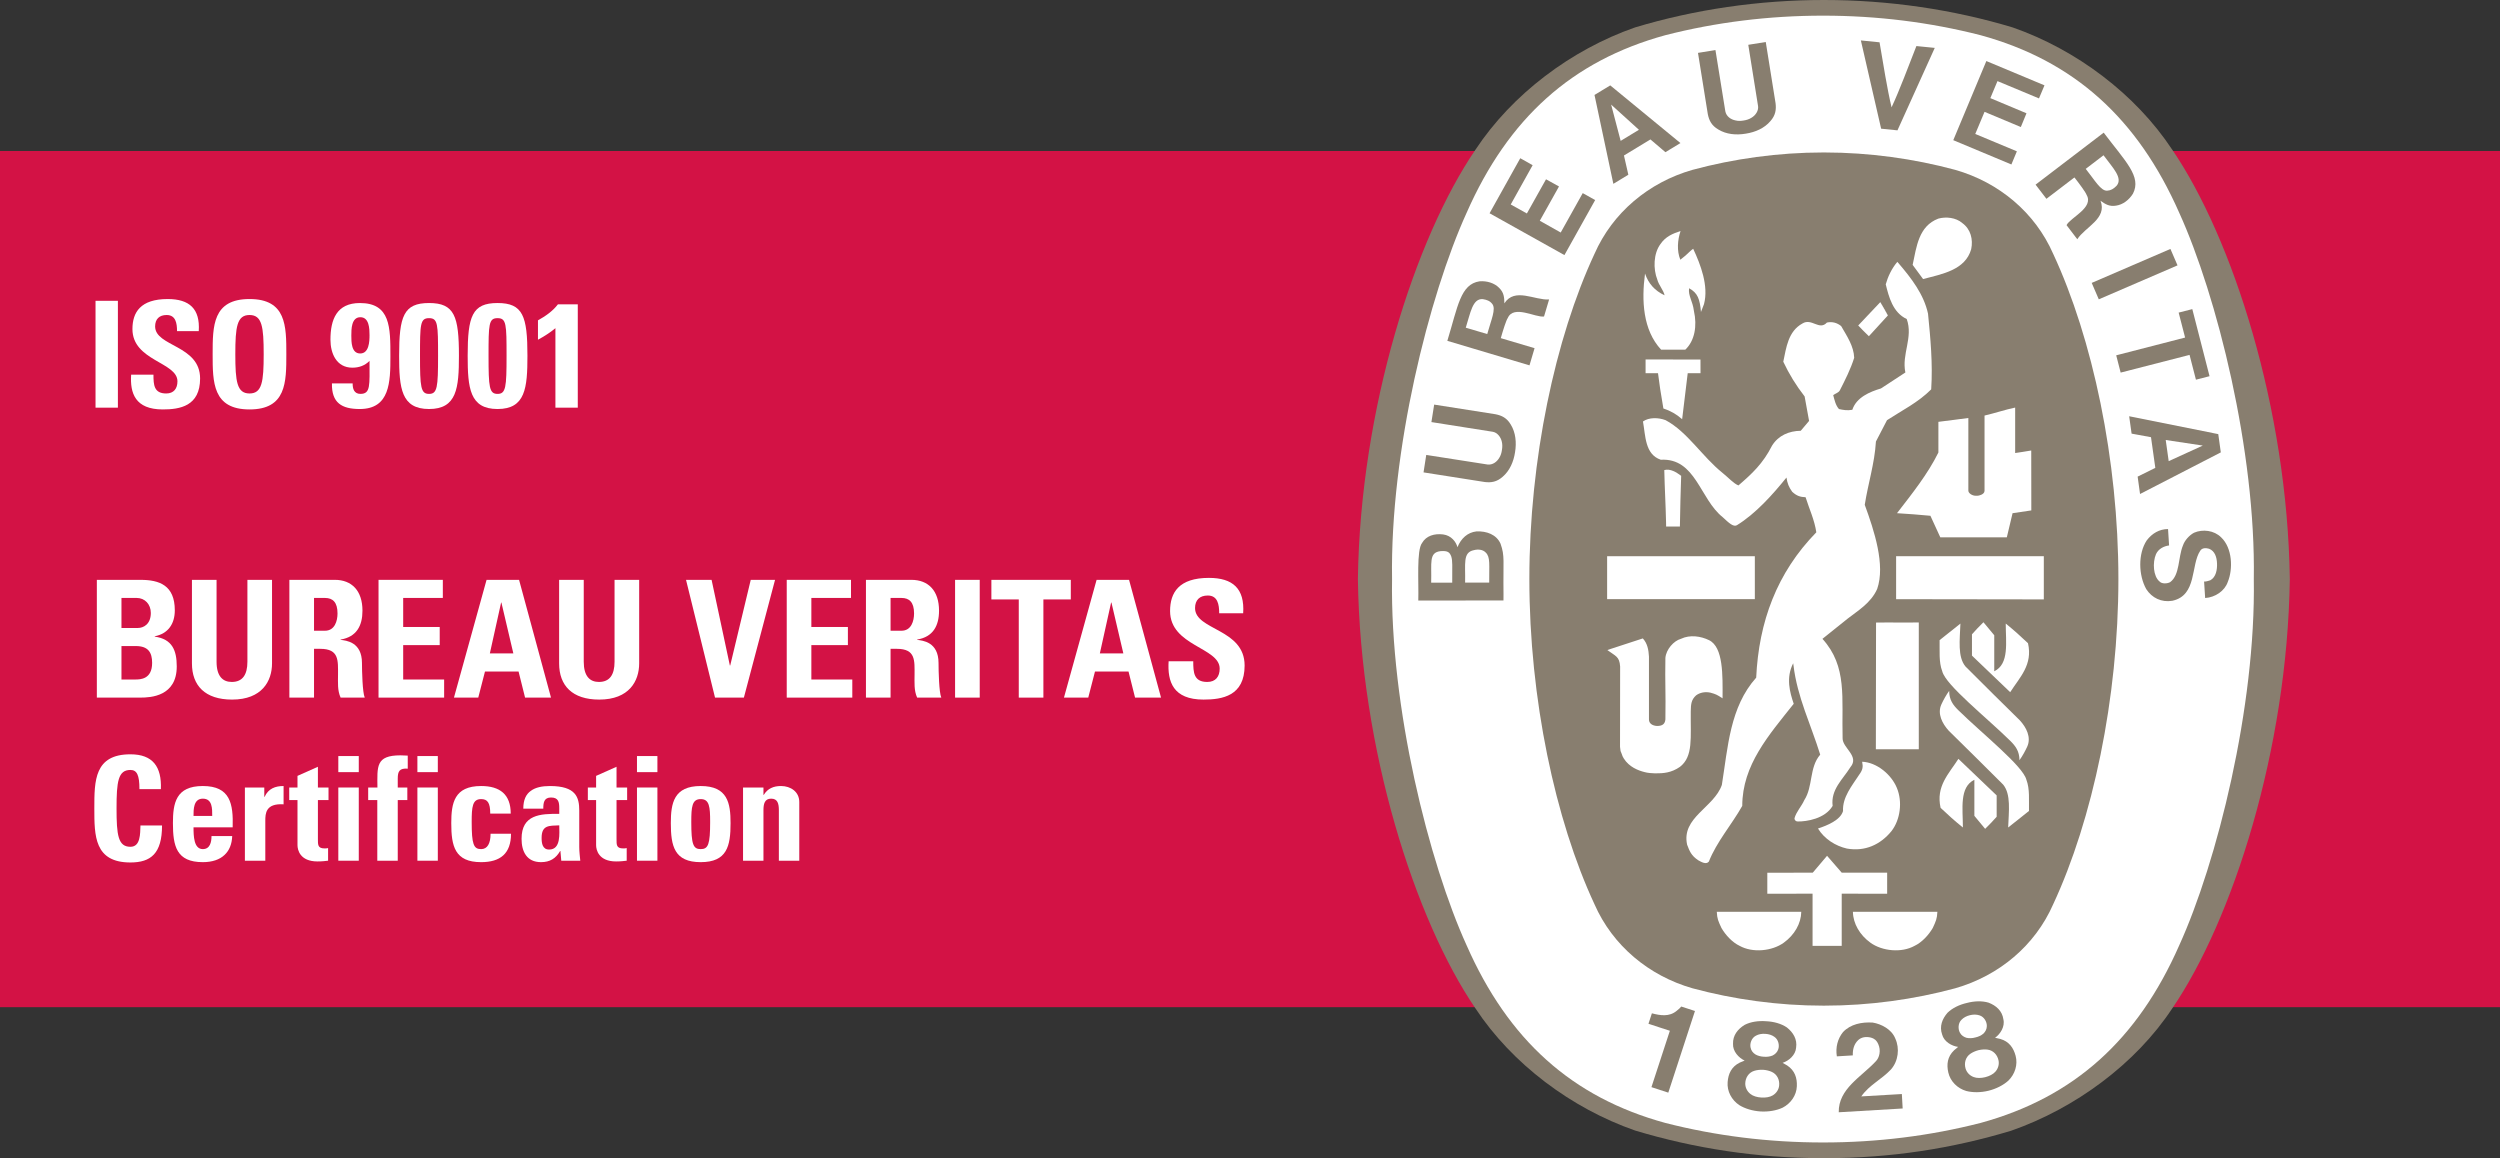 <?xml version="1.0" encoding="utf-8"?>
<!-- Generator: Adobe Illustrator 16.0.4, SVG Export Plug-In . SVG Version: 6.00 Build 0)  -->
<!DOCTYPE svg PUBLIC "-//W3C//DTD SVG 1.1//EN" "http://www.w3.org/Graphics/SVG/1.1/DTD/svg11.dtd">
<svg version="1.1" id="Layer_1" xmlns="http://www.w3.org/2000/svg" xmlns:xlink="http://www.w3.org/1999/xlink" x="0px" y="0px"
	 width="262.28px" height="121.505px" viewBox="0 0 262.28 121.505" enable-background="new 0 0 262.28 121.505"
	 xml:space="preserve">
<rect x="0" y="0" width="262.28" height="121.505" fill="#333333" stroke="none"/>
<rect y="15.84" fill="#D31245" width="262.28" height="89.825"/>
<rect x="10.022" y="31.558" fill="#FFFFFF" width="2.346" height="11.211"/>
<g>
	<defs>
		<rect id="SVGID_1_" width="262.28" height="121.505"/>
	</defs>
	<clipPath id="SVGID_2_">
		<use xlink:href="#SVGID_1_"  overflow="visible"/>
	</clipPath>
	<path clip-path="url(#SVGID_2_)" fill="#FFFFFF" d="M17.079,42.955c-2.902,0-3.447-1.708-3.321-3.65H16.1
		c0,1.071,0.049,1.975,1.339,1.975c0.792,0,1.178-0.515,1.178-1.275c0-2.02-4.722-2.142-4.722-5.482c0-1.753,0.842-3.15,3.699-3.15
		c2.283,0,3.414,1.026,3.258,3.369h-2.279c0-0.838-0.141-1.694-1.09-1.694c-0.76,0-1.208,0.42-1.208,1.197
		c0,2.128,4.718,1.942,4.718,5.464C20.993,42.614,18.864,42.955,17.079,42.955"/>
	<path clip-path="url(#SVGID_2_)" fill="#FFFFFF" d="M22.309,37.166c0-2.969,0-5.793,3.869-5.793c3.862,0,3.862,2.824,3.862,5.793
		c0,2.932,0,5.789-3.862,5.789C22.309,42.955,22.309,40.098,22.309,37.166 M27.664,37.166c0-2.876-0.167-4.118-1.486-4.118
		c-1.32,0-1.49,1.242-1.49,4.118c0,2.868,0.17,4.114,1.49,4.114C27.497,41.28,27.664,40.034,27.664,37.166"/>
	<path clip-path="url(#SVGID_2_)" fill="#FFFFFF" d="M36.996,40.224c0,0.278,0.033,0.555,0.156,0.759
		c0.126,0.201,0.325,0.341,0.656,0.341c1.085,0,0.96-0.885,0.96-3.461c-0.497,0.496-1.102,0.711-1.802,0.711
		c-1.66,0-2.298-1.489-2.298-2.931c0-2.127,0.653-3.851,3.092-3.851c3.213,0,3.198,2.562,3.198,5.604
		c0,2.672-0.044,5.515-3.217,5.515c-1.876,0-2.961-0.638-2.917-2.687H36.996z M37.789,37.084c0.93,0,0.979-1.257,0.979-1.924
		c0-0.681-0.034-1.88-0.96-1.88c-0.949,0-0.949,1.257-0.949,1.928C36.859,35.875,36.859,37.084,37.789,37.084"/>
	<path clip-path="url(#SVGID_2_)" fill="#FFFFFF" d="M48.148,37.318c0,3.402-0.219,5.593-3.135,5.593
		c-2.921,0-3.14-2.191-3.14-5.593c0-4.144,0.467-5.527,3.14-5.527C47.681,31.792,48.148,33.174,48.148,37.318 M44.064,37.352
		c0,3.272,0.078,3.973,0.949,3.973c0.867,0,0.945-0.701,0.945-3.973c0-3.34-0.015-3.974-0.945-3.974
		C44.079,33.377,44.064,34.011,44.064,37.352"/>
	<path clip-path="url(#SVGID_2_)" fill="#FFFFFF" d="M55.335,37.318c0,3.402-0.215,5.593-3.136,5.593
		c-2.917,0-3.135-2.191-3.135-5.593c0-4.144,0.466-5.527,3.135-5.527C54.871,31.792,55.335,33.174,55.335,37.318 M51.254,37.352
		c0,3.272,0.074,3.973,0.945,3.973s0.945-0.701,0.945-3.973c0-3.34-0.015-3.974-0.945-3.974S51.254,34.011,51.254,37.352"/>
	<path clip-path="url(#SVGID_2_)" fill="#FFFFFF" d="M56.439,33.608c0.774-0.434,1.538-0.949,2.094-1.68h2.083v10.841H58.27V34.43
		c-0.56,0.467-1.197,0.871-1.831,1.212V33.608z"/>
	<path clip-path="url(#SVGID_2_)" fill="#FFFFFF" d="M10.16,73.187V60.834h4.584c1.968,0,3.595,0.563,3.595,3.198
		c0,1.42-0.704,2.449-2.105,2.721v0.037c1.831,0.256,2.309,1.435,2.309,3.128c0,3.132-2.72,3.269-3.818,3.269H10.16z M12.743,65.882
		h1.727c0.566,0,1.353-0.378,1.353-1.575c0-0.909-0.62-1.576-1.49-1.576h-1.59V65.882z M12.743,71.289h1.438
		c0.544,0,1.779-0.02,1.779-1.745c0-1.094-0.412-1.765-1.713-1.765h-1.504V71.289z"/>
	<path clip-path="url(#SVGID_2_)" fill="#FFFFFF" d="M28.539,60.834v8.762c0,1.845-1.042,3.799-4.192,3.799
		c-2.843,0-4.21-1.476-4.21-3.799v-8.762h2.583v8.588c0,1.526,0.652,2.123,1.594,2.123c1.13,0,1.642-0.752,1.642-2.123v-8.588
		H28.539z"/>
	<path clip-path="url(#SVGID_2_)" fill="#FFFFFF" d="M32.945,73.188h-2.586V60.833h4.776c1.761,0,2.892,1.131,2.892,3.235
		c0,1.572-0.616,2.754-2.294,3.029v0.033c0.566,0.069,2.242,0.204,2.242,2.428c0,0.789,0.052,3.117,0.292,3.629h-2.534
		c-0.342-0.753-0.271-1.591-0.271-2.395c0-1.473,0.133-2.722-1.85-2.722h-0.667V73.188z M32.945,66.171h1.149
		c1.023,0,1.316-1.022,1.316-1.812c0-1.178-0.497-1.627-1.316-1.627h-1.149V66.171z"/>
	<polygon clip-path="url(#SVGID_2_)" fill="#FFFFFF" points="39.712,73.188 39.712,60.833 46.458,60.833 46.458,62.731 
		42.299,62.731 42.299,65.778 46.131,65.778 46.131,67.68 42.299,67.68 42.299,71.289 46.595,71.289 46.595,73.188 	"/>
	<path clip-path="url(#SVGID_2_)" fill="#FFFFFF" d="M47.625,73.188l3.421-12.354h3.41l3.351,12.354h-2.721l-0.682-2.735h-3.525
		l-0.704,2.735H47.625z M52.603,63.214h-0.03l-1.182,5.337h2.465L52.603,63.214z"/>
	<path clip-path="url(#SVGID_2_)" fill="#FFFFFF" d="M67.057,60.834v8.762c0,1.845-1.041,3.799-4.191,3.799
		c-2.84,0-4.207-1.476-4.207-3.799v-8.762h2.583v8.588c0,1.526,0.648,2.123,1.59,2.123c1.13,0,1.642-0.752,1.642-2.123v-8.588
		H67.057z"/>
	<polygon clip-path="url(#SVGID_2_)" fill="#FFFFFF" points="71.972,60.834 74.654,60.834 76.571,69.817 76.608,69.817 
		78.762,60.834 81.312,60.834 78.042,73.188 75.015,73.188 	"/>
	<polygon clip-path="url(#SVGID_2_)" fill="#FFFFFF" points="82.538,73.188 82.538,60.833 89.28,60.833 89.28,62.731 85.121,62.731 
		85.121,65.778 88.954,65.778 88.954,67.68 85.121,67.68 85.121,71.289 89.417,71.289 89.417,73.188 	"/>
	<path clip-path="url(#SVGID_2_)" fill="#FFFFFF" d="M93.431,73.188h-2.583V60.833h4.773c1.765,0,2.895,1.131,2.895,3.235
		c0,1.572-0.619,2.754-2.297,3.029v0.033c0.566,0.069,2.245,0.204,2.245,2.428c0,0.789,0.052,3.117,0.289,3.629h-2.534
		c-0.342-0.753-0.271-1.591-0.271-2.395c0-1.473,0.137-2.722-1.85-2.722h-0.667V73.188z M93.431,66.171h1.146
		c1.03,0,1.319-1.022,1.319-1.812c0-1.178-0.497-1.627-1.319-1.627h-1.146V66.171z"/>
	<rect x="100.199" y="60.834" clip-path="url(#SVGID_2_)" fill="#FFFFFF" width="2.586" height="12.354"/>
	<polygon clip-path="url(#SVGID_2_)" fill="#FFFFFF" points="112.34,60.834 112.34,62.888 109.464,62.888 109.464,73.188 
		106.881,73.188 106.881,62.888 104.008,62.888 104.008,60.834 	"/>
	<path clip-path="url(#SVGID_2_)" fill="#FFFFFF" d="M111.622,73.188l3.424-12.354h3.406l3.355,12.354h-2.725l-0.686-2.735h-3.52
		l-0.705,2.735H111.622z M116.603,63.214h-0.034l-1.182,5.337h2.465L116.603,63.214z"/>
	<path clip-path="url(#SVGID_2_)" fill="#FFFFFF" d="M126.265,73.395c-3.199,0-3.799-1.883-3.662-4.021h2.583
		c0,1.179,0.052,2.171,1.472,2.171c0.874,0,1.301-0.562,1.301-1.4c0-2.228-5.204-2.364-5.204-6.041c0-1.936,0.927-3.477,4.073-3.477
		c2.517,0,3.766,1.13,3.595,3.713h-2.516c0-0.923-0.156-1.863-1.197-1.863c-0.838,0-1.335,0.464-1.335,1.315
		c0,2.347,5.2,2.143,5.2,6.027C130.575,73.017,128.232,73.395,126.265,73.395"/>
	<path clip-path="url(#SVGID_2_)" fill="#FFFFFF" d="M9.896,84.81c0-2.905,0-5.674,3.788-5.674c2.342,0,3.287,1.293,3.194,3.65
		h-2.249c0-1.46-0.259-2.009-0.945-2.009c-1.294,0-1.457,1.216-1.457,4.032c0,2.812,0.163,4.029,1.457,4.029
		c1.064,0,1.019-1.368,1.052-2.235H17c0,2.935-1.17,3.881-3.316,3.881C9.896,90.484,9.896,87.682,9.896,84.81"/>
	<path clip-path="url(#SVGID_2_)" fill="#FFFFFF" d="M20.303,86.8c0,0.911,0.03,2.282,0.975,2.282c0.756,0,0.912-0.729,0.912-1.371
		h2.172c-0.03,0.838-0.301,1.524-0.819,1.994c-0.501,0.472-1.264,0.745-2.265,0.745c-2.772,0-3.136-1.686-3.136-4.091
		c0-2.098,0.305-3.896,3.136-3.896c2.887,0,3.206,1.87,3.132,4.336H20.303z M22.264,85.6c0-0.745,0.033-1.811-0.986-1.811
		c-0.99,0-0.975,1.158-0.975,1.811H22.264z"/>
	<path clip-path="url(#SVGID_2_)" fill="#FFFFFF" d="M27.727,82.619v0.985h0.03c0.396-0.879,1.127-1.141,1.994-1.141v1.92
		c-1.887-0.122-1.917,0.974-1.917,1.73v4.185h-2.142v-7.68H27.727z"/>
	<path clip-path="url(#SVGID_2_)" fill="#FFFFFF" d="M30.343,82.619h0.867v-1.22l2.142-0.956v2.176h1.113v1.318h-1.113v4.111
		c0,0.578-0.014,0.96,0.686,0.96c0.137,0,0.271,0,0.382-0.034v1.324c-0.289,0.029-0.593,0.078-1.112,0.078
		c-1.853,0-2.098-1.235-2.098-1.705v-4.734h-0.867V82.619z"/>
	<path clip-path="url(#SVGID_2_)" fill="#FFFFFF" d="M37.64,81.007h-2.146v-1.688h2.146V81.007z M37.64,90.299h-2.146v-7.68h2.146
		V90.299z"/>
	<path clip-path="url(#SVGID_2_)" fill="#FFFFFF" d="M42.778,80.641c-0.867-0.061-1.049,0.272-1.049,1.049v0.93h1.005v1.319h-1.005
		v6.36h-2.146v-6.36h-0.956v-1.319h0.971c-0.015-2.209-0.196-3.376,2.42-3.376c0.26,0,0.504,0.015,0.76,0.029V80.641z"/>
	<path clip-path="url(#SVGID_2_)" fill="#FFFFFF" d="M45.932,81.007H43.79v-1.688h2.142V81.007z M45.932,90.299H43.79v-7.68h2.142
		V90.299z"/>
	<path clip-path="url(#SVGID_2_)" fill="#FFFFFF" d="M51.432,85.358c0-1.143-0.289-1.523-0.956-1.523
		c-0.912,0-0.99,0.805-0.99,2.401c0,2.343,0.2,2.847,0.99,2.847c0.667,0,0.99-0.607,0.99-1.613h2.145c0,2.083-1.126,2.98-3.135,2.98
		c-2.769,0-3.132-1.686-3.132-4.091c0-2.099,0.304-3.896,3.132-3.896c1.979,0,3.106,0.887,3.106,2.896H51.432z"/>
	<path clip-path="url(#SVGID_2_)" fill="#FFFFFF" d="M60.771,88.868c0,0.475,0.063,0.96,0.107,1.431h-1.994l-0.089-1.02h-0.029
		c-0.456,0.793-1.082,1.171-2.009,1.171c-1.49,0-2.039-1.107-2.039-2.449c0-2.539,1.961-2.644,3.955-2.613v-0.597
		c0-0.652-0.089-1.123-0.867-1.123c-0.745,0-0.808,0.559-0.808,1.172h-2.098c0-0.927,0.289-1.524,0.793-1.872
		c0.486-0.364,1.186-0.504,2.005-0.504c2.724,0,3.073,1.175,3.073,2.572V88.868z M56.821,87.912c0,0.548,0.088,1.216,0.789,1.216
		c1.264,0,1.064-1.705,1.064-2.539C57.61,86.634,56.821,86.544,56.821,87.912"/>
	<path clip-path="url(#SVGID_2_)" fill="#FFFFFF" d="M61.672,82.619h0.867v-1.22l2.143-0.956v2.176h1.112v1.318h-1.112v4.111
		c0,0.578-0.015,0.96,0.685,0.96c0.138,0,0.275,0,0.382-0.034v1.324c-0.289,0.029-0.593,0.078-1.112,0.078
		c-1.853,0-2.098-1.235-2.098-1.705v-4.734h-0.867V82.619z"/>
	<path clip-path="url(#SVGID_2_)" fill="#FFFFFF" d="M68.97,81.007h-2.143v-1.688h2.143V81.007z M68.97,90.299h-2.143v-7.68h2.143
		V90.299z"/>
	<path clip-path="url(#SVGID_2_)" fill="#FFFFFF" d="M70.378,86.359c0-2.099,0.308-3.896,3.135-3.896
		c2.828,0,3.132,1.797,3.132,3.896c0,2.404-0.367,4.091-3.132,4.091C70.741,90.45,70.378,88.764,70.378,86.359 M74.503,86.236
		c0-1.598-0.078-2.401-0.99-2.401c-0.911,0-0.989,0.804-0.989,2.401c0,2.343,0.197,2.847,0.989,2.847
		C74.303,89.083,74.503,88.579,74.503,86.236"/>
	<path clip-path="url(#SVGID_2_)" fill="#FFFFFF" d="M80.096,83.394h0.033c0.212-0.35,0.471-0.578,0.76-0.715
		c0.304-0.152,0.653-0.216,1.049-0.216c1.019,0,1.916,0.612,1.916,1.676v6.159h-2.142v-5.293c0-0.681-0.122-1.216-0.808-1.216
		c-0.682,0-0.808,0.535-0.808,1.216v5.293h-2.142v-7.679h2.142V83.394z"/>
	<path clip-path="url(#SVGID_2_)" fill="#887E6F" d="M191.342,121.505h0.148c6.835,0,13.284-1,19.51-2.88
		c6.697-2.335,13.053-7.005,16.889-12.823c6.339-9.27,12.086-27.182,12.339-45.027v-0.048c-0.253-17.842-6-35.754-12.339-45.028
		c-3.836-5.814-10.047-10.488-16.74-12.823C204.918,1,198.185,0,191.342,0C184.508,0,177.771,1,171.543,2.875
		c-6.697,2.335-12.905,7.009-16.744,12.823c-6.338,9.274-12.087,27.186-12.339,45.028v0.048
		c0.252,17.845,6.001,35.757,12.339,45.027c3.839,5.818,10.047,10.47,16.744,12.806c6.228,1.878,12.817,2.897,19.658,2.897H191.342z
		"/>
	<path clip-path="url(#SVGID_2_)" fill="#FFFFFF" d="M236.451,60.749c0.219,13.438-3.873,29.746-7.824,38.43
		c-4.366,9.914-11.045,15.951-20.847,18.632c-5.286,1.353-10.827,2.048-16.517,2.048c-5.695,0-11.267-0.695-16.544-2.048
		c-9.807-2.681-16.485-8.718-20.852-18.632c-3.95-8.684-8.042-24.992-7.823-38.43c-0.219-13.436,3.873-29.743,7.823-38.427
		c4.366-9.91,11.045-15.947,20.852-18.631c5.277-1.352,10.849-2.049,16.544-2.049c5.689,0,11.23,0.697,16.517,2.049
		c9.802,2.684,16.48,8.721,20.847,18.631C232.578,31.006,236.67,47.313,236.451,60.749"/>
	<path clip-path="url(#SVGID_2_)" fill="#887E6F" d="M191.42,15.996c4.691,0,9.381,0.656,13.702,1.823
		c4.604,1.316,8.384,4.485,10.28,8.81c4.125,8.854,6.843,21.596,6.843,34.12c0,12.525-2.718,25.269-6.843,34.123
		c-1.896,4.325-5.677,7.494-10.28,8.812c-4.321,1.167-9.011,1.82-13.702,1.82h-0.152c-4.691,0-9.38-0.653-13.702-1.82
		c-4.599-1.318-8.383-4.487-10.283-8.812c-4.125-8.854-6.835-21.598-6.835-34.123c0-12.524,2.71-25.266,6.835-34.12
		c1.9-4.325,5.685-7.494,10.283-8.81c4.322-1.167,9.011-1.823,13.702-1.823H191.42z"/>
	<path clip-path="url(#SVGID_2_)" fill="#FFFFFF" d="M198.062,33.093c-0.656-1.101-0.118-0.114-0.796-1.397"/>
	<rect x="168.607" y="58.354" clip-path="url(#SVGID_2_)" fill="#FFFFFF" width="15.496" height="4.503"/>
	<path clip-path="url(#SVGID_2_)" fill="#FFFFFF" d="M180.602,97.359c-0.333-0.716-0.456-0.968-0.489-1.697h8.862
		c-0.02,1.23-0.721,2.434-1.831,3.235c-1.23,0.894-3.273,1.093-4.637,0.333C181.729,98.86,181.031,98.096,180.602,97.359"/>
	<path clip-path="url(#SVGID_2_)" fill="#FFFFFF" d="M190.16,93.757l-4.748,0.008v-2.206l4.767-0.004l1.501-1.772
		c0.733,0.851,0.781,0.912,1.541,1.772h4.764v2.21l-4.767-0.008v5.474h-3.058V93.757z"/>
	<path clip-path="url(#SVGID_2_)" fill="#FFFFFF" d="M190.727,86.922c0.979-0.322,2.351-0.882,2.628-1.83
		c-0.07-1.464,0.935-2.644,1.694-3.815c0.374-0.507,0.426-0.814,0.312-1.362c1.522,0.06,3.061,1.326,3.643,2.746
		c0.604,1.441,0.37,3.327-0.567,4.535c-1.164,1.425-2.779,2.162-4.673,1.828C192.577,88.753,191.409,88.033,190.727,86.922"/>
	<path clip-path="url(#SVGID_2_)" fill="#FFFFFF" d="M179.297,67.16c-0.856-0.419-1.998-0.594-2.942-0.142
		c-0.76,0.208-1.561,1.113-1.635,2.005c-0.048,2.685,0.048,3.511,0,6.457c-0.048,0.464-0.293,0.683-0.879,0.683
		c-0.488-0.026-0.853-0.268-0.845-0.69v-6.585c-0.04-0.701-0.155-1.383-0.645-1.91l-3.406,1.113l-0.312,0.111
		c0.864,0.642,1.264,0.659,1.338,1.716l-0.011,8.429l0.056,0.444l0.118,0.293l0.097,0.266l0.122,0.22
		c0.561,0.9,1.512,1.264,2.179,1.431c0.289,0.089,0.806,0.13,1.102,0.133c0.882,0.007,1.716-0.056,2.617-0.686
		c1.403-1.098,1.097-3.021,1.13-5.814c0.011-0.786,0.062-1.228,0.552-1.676c0.408-0.312,0.975-0.407,1.498-0.293
		c0.593,0.163,0.689,0.212,1.285,0.6C180.731,70.854,180.806,67.887,179.297,67.16"/>
	<path clip-path="url(#SVGID_2_)" fill="#FFFFFF" d="M210.907,77.728c-2.486-2.446-6.793-5.856-7.142-7.303
		c-0.375-0.97-0.255-2.142-0.278-3.268c0.72-0.568,1.316-1.057,2.184-1.735c-0.063,1.724-0.308,3.477,0.526,4.495
		c2.027,2.028,3.872,3.859,5.703,5.653c0.683,0.737,1.228,1.786,0.778,2.764c-0.214,0.463-0.503,0.994-0.814,1.42
		C211.864,78.806,211.448,78.265,210.907,77.728"/>
	<path clip-path="url(#SVGID_2_)" fill="#FFFFFF" d="M196.82,65.315c1.894-0.03,2.509,0.021,4.484-0.013v13.303h-4.504
		L196.82,65.315z"/>
	<path clip-path="url(#SVGID_2_)" fill="#FFFFFF" d="M206.883,66.546c0.478-0.527,0.647-0.721,1.204-1.266l1.134,1.365v3.78
		c1.594-0.778,1.205-3.039,1.205-5.007c0.949,0.773,1.427,1.208,2.335,2.063c0.515,2.262-0.849,3.55-1.868,5.138l-4.01-3.837V66.546
		z"/>
	<path clip-path="url(#SVGID_2_)" fill="#FFFFFF" d="M210.54,56.372l0.602-2.532l1.968-0.292l-0.008-6.286
		c-0.76,0.111-1.071,0.192-1.687,0.266v-4.769c-1.033,0.215-2.124,0.586-3.213,0.838v7.909c-0.019,0.382-0.623,0.508-0.753,0.504
		h-0.163c-0.392,0-0.782-0.268-0.782-0.538v-7.62l-3.143,0.404v3.217c-1.112,2.257-2.746,4.303-4.343,6.367
		c1.692,0.115,1.819,0.115,3.505,0.271l1.038,2.261H210.54z"/>
	<path clip-path="url(#SVGID_2_)" fill="#FFFFFF" d="M174.79,54.808c-0.048-2.083-0.141-3.443-0.186-5.492
		c0.642-0.175,1.268,0.233,1.771,0.603c-0.082,2.614-0.082,2.587-0.133,5.323h-1.445L174.79,54.808z"/>
	<path clip-path="url(#SVGID_2_)" fill="#FFFFFF" d="M174.509,42.855c-0.345-2.05-0.367-2.202-0.563-3.699h-1.305v-1.442
		c2.253-0.007,3.502,0.004,5.76,0.004l0.003,1.438h-1.342l-0.585,4.825C175.891,43.455,175.228,43.088,174.509,42.855"/>
	<path clip-path="url(#SVGID_2_)" fill="#FFFFFF" d="M174.271,36.685c-1.92-2.064-2.062-5.167-1.69-7.973l0.003-0.01
		c0.356,1.045,1.013,1.79,2.051,2.279c-0.118-0.549-0.604-1.053-0.76-1.638c-0.448-1.131-0.412-2.747,0.329-3.74
		c0.526-0.778,1.279-1.101,2.106-1.364c-0.312,0.934-0.408,2.061-0.023,3.009c0.537-0.421,0.564-0.448,0.982-0.848
		c0.164-0.153,0.232-0.204,0.367-0.3c0.767,1.631,1.642,3.895,1.134,5.804l-0.318,0.826c-0.119-1.353-0.338-1.997-1.246-2.49
		c-0.115,0.785,0.382,1.348,0.504,2.372c0.363,1.59,0.075,3.153-0.903,4.073H174.271z"/>
	<path clip-path="url(#SVGID_2_)" fill="#FFFFFF" d="M198.062,33.093l-1.994,2.18c-0.529-0.508-0.582-0.568-1.119-1.127
		c1.023-1.072,1.127-1.19,2.317-2.45"/>
	<path clip-path="url(#SVGID_2_)" fill="#FFFFFF" d="M200.659,27.789c0.408-1.89,0.619-4.065,2.695-4.854
		c0.785-0.219,1.849-0.12,2.513,0.466c0.894,0.641,1.148,1.731,0.935,2.742c-0.62,2.195-3.059,2.606-5.048,3.132L200.659,27.789z"/>
	<polygon clip-path="url(#SVGID_2_)" fill="#FFFFFF" points="214.421,58.351 214.421,62.884 198.925,62.861 198.925,58.354 	"/>
	<path clip-path="url(#SVGID_2_)" fill="#FFFFFF" d="M176.999,88.62c-0.623-2.861,2.825-3.896,3.644-6.271
		c0.642-3.973,0.837-8.158,3.603-11.256c0.273-5.841,2.16-11.004,6.308-15.247c-0.192-1.305-0.741-2.455-1.127-3.681
		c-0.545-0.023-0.915-0.122-1.401-0.567c-0.362-0.504-0.507-0.878-0.604-1.498c-1.445,1.791-3.235,3.796-5.204,5.004
		c-0.359,0.201-0.822-0.222-1.478-0.838c-2.413-1.909-2.824-6.233-6.505-6.034c-1.676-0.566-1.594-2.535-1.868-4.013
		c0.623-0.449,1.627-0.426,2.376-0.137c2.298,1.226,3.829,3.817,5.997,5.552c0.582,0.463,1.104,1.071,1.642,1.294
		c1.423-1.228,2.568-2.28,3.528-4.178c0.671-1.071,1.778-1.538,3.009-1.557l0.875-1.033l-0.467-2.569
		c-0.894-1.149-1.639-2.357-2.239-3.643c0.312-1.478,0.508-3.191,2.009-4.011c0.971-0.603,1.772,0.779,2.569-0.099
		c0.582-0.122,1.085,0.041,1.493,0.371c0.604,1.052,1.327,2.104,1.368,3.331c-0.374,1.186-0.938,2.298-1.502,3.406
		c-0.13,0.256-0.47,0.334-0.699,0.508c0.136,0.508,0.252,1.071,0.604,1.46c0.445,0.097,0.863,0.175,1.401,0.078
		c0.429-1.305,1.831-1.887,3.002-2.238l2.563-1.676c-0.406-1.949,0.843-3.661,0.142-5.61c-1.46-0.675-1.883-2.343-2.201-3.64
		c0.229-0.816,0.634-1.672,1.215-2.354l0.089,0.096c1.401,1.635,2.688,3.31,3.132,5.337c0.257,2.588,0.509,5.237,0.333,7.942
		c-1.382,1.383-3.057,2.203-4.636,3.233l-1.163,2.238c-0.141,2.321-0.824,4.404-1.172,6.642c0.993,2.71,2.179,6.311,1.304,8.825
		c-0.658,1.493-2.07,2.305-3.119,3.131l-2.624,2.104c2.635,2.91,2.001,6.213,2.116,10.427c-0.026,1.02,1.797,1.872,0.822,3.031
		c-0.812,1.298-2.083,2.354-1.868,4.069c-0.804,1.357-2.743,1.646-3.649,1.634c-0.197,0.012-0.356-0.133-0.356-0.329
		c0.193-0.705,0.738-1.249,1.03-1.908c0.934-1.438,0.504-3.43,1.671-4.773c-0.963-3.129-2.412-6.038-2.805-9.385l-0.03-0.203
		c-0.778,1.53-0.355,3.042,0.056,4.251c-2.591,3.268-5.399,6.408-5.399,10.714c-1.108,1.965-2.684,3.758-3.503,5.841
		c-0.281,0.346-0.793,0.041-1.112-0.137C177.425,89.762,177.255,89.287,176.999,88.62"/>
	<path clip-path="url(#SVGID_2_)" fill="#FFFFFF" d="M205.448,74.506c2.487,2.445,6.79,5.859,7.146,7.302
		c0.371,0.974,0.251,2.142,0.271,3.271c-0.719,0.564-1.315,1.058-2.184,1.735c0.067-1.723,0.309-3.476-0.525-4.499
		c-2.031-2.023-3.873-3.854-5.704-5.648c-0.678-0.737-1.228-1.79-0.778-2.766c0.215-0.466,0.504-0.993,0.819-1.422
		C204.492,73.428,204.904,73.973,205.448,74.506"/>
	<path clip-path="url(#SVGID_2_)" fill="#FFFFFF" d="M209.474,85.688c-0.479,0.525-0.649,0.723-1.208,1.268l-1.131-1.365v-3.783
		c-1.598,0.777-1.204,3.043-1.204,5.007c-0.949-0.771-1.432-1.208-2.339-2.062c-0.509-2.263,0.849-3.553,1.868-5.139l4.014,3.835
		V85.688z"/>
	<path clip-path="url(#SVGID_2_)" fill="#FFFFFF" d="M202.769,97.359c0.33-0.716,0.452-0.968,0.485-1.697h-8.861
		c0.019,1.23,0.723,2.434,1.834,3.235c1.228,0.894,3.27,1.093,4.634,0.333C201.638,98.86,202.339,98.096,202.769,97.359"/>
	<path clip-path="url(#SVGID_2_)" fill="#887E6F" d="M192.906,116.69c-0.044-2.461,2.361-3.702,3.877-5.333
		c0.407-0.394,0.566-1.171,0.267-1.819c-0.175-0.405-0.444-0.601-0.771-0.683c-0.53-0.126-0.982-0.044-1.316,0.249
		c-0.471,0.439-0.6,1.008-0.582,1.619l-1.675,0.101c-0.148-0.935,0.078-1.835,0.646-2.543c0.785-0.837,1.968-1.074,3.119-1.001
		c0.912,0.152,1.983,0.708,2.365,1.668c0.482,1.042,0.322,2.372-0.452,3.251c-0.993,1.059-2.29,1.635-3.112,2.827l4.255-0.248
		c0.028,0.525,0.059,1.03,0.085,1.516L192.906,116.69z"/>
	<path clip-path="url(#SVGID_2_)" fill="#887E6F" d="M177.821,106.065l-0.025,0.081l-2.772,8.486l-1.768-0.577l1.9-5.815l0.034-0.1
		c-0.708-0.245-1.557-0.489-2.246-0.734l0.359-1.097c0.893,0.233,1.82,0.386,2.599-0.26c0.281-0.218,0.329-0.281,0.481-0.452
		L177.821,106.065z"/>
	<path clip-path="url(#SVGID_2_)" fill="#887E6F" d="M211.463,110.769c-0.222-0.834-0.681-1.509-1.619-1.775l-0.537-0.12
		c0.551-0.388,1.06-1.177,0.87-1.944c-0.122-0.875-0.756-1.435-1.549-1.738c-0.693-0.208-1.508-0.174-2.279,0.029
		c-0.779,0.178-1.516,0.526-2.034,1.033c-0.557,0.643-0.86,1.428-0.567,2.262c0.192,0.768,1.012,1.227,1.683,1.316l-0.423,0.355
		c-0.704,0.671-0.8,1.481-0.608,2.327c0.212,0.941,0.965,1.672,1.88,1.942c0.693,0.177,1.534,0.173,2.343-0.026
		c0.804-0.2,1.553-0.581,2.083-1.063C211.39,112.695,211.712,111.702,211.463,110.769 M205.623,108.348
		c-0.211-0.37-0.215-0.993,0.159-1.36c0.222-0.234,0.541-0.4,0.886-0.482c0.337-0.085,0.7-0.085,1.001,0.016
		c0.503,0.151,0.789,0.704,0.773,1.127c-0.003,0.33-0.154,0.589-0.362,0.794c-0.22,0.188-0.52,0.329-0.838,0.398
		c-0.319,0.09-0.648,0.102-0.935,0.037C206.034,108.792,205.777,108.637,205.623,108.348 M209.336,112.437
		c-0.229,0.263-0.634,0.467-1.067,0.574s-0.886,0.113-1.208-0.016c-0.438-0.159-0.737-0.507-0.849-0.893
		c-0.17-0.582,0-1.197,0.5-1.546c0.211-0.147,0.519-0.293,0.86-0.382c0.338-0.077,0.682-0.093,0.934-0.059
		c0.604,0.074,1.041,0.541,1.163,1.133C209.752,111.639,209.647,112.091,209.336,112.437"/>
	<path clip-path="url(#SVGID_2_)" fill="#887E6F" d="M188.511,113.96c0.037-0.864-0.204-1.644-1.015-2.181l-0.479-0.273
		c0.642-0.208,1.361-0.809,1.416-1.594c0.137-0.875-0.304-1.595-0.968-2.12c-0.6-0.407-1.389-0.619-2.182-0.652
		c-0.798-0.062-1.605,0.052-2.25,0.382c-0.727,0.445-1.249,1.104-1.217,1.986c-0.044,0.79,0.602,1.475,1.217,1.761l-0.512,0.211
		c-0.875,0.434-1.205,1.178-1.271,2.039c-0.081,0.963,0.419,1.885,1.216,2.42c0.604,0.374,1.412,0.615,2.243,0.667
		c0.829,0.047,1.656-0.093,2.308-0.396C187.866,115.774,188.474,114.923,188.511,113.96 M183.655,109.903
		c-0.093-0.415,0.09-1.007,0.563-1.249c0.274-0.154,0.63-0.217,0.982-0.191c0.349,0.019,0.696,0.122,0.951,0.311
		c0.438,0.297,0.55,0.905,0.409,1.31c-0.104,0.311-0.327,0.515-0.586,0.648c-0.267,0.114-0.593,0.159-0.923,0.132
		c-0.326-0.014-0.649-0.099-0.896-0.248C183.911,110.457,183.718,110.228,183.655,109.903 M185.982,114.919
		c-0.296,0.179-0.74,0.256-1.186,0.227c-0.452-0.026-0.882-0.152-1.152-0.372c-0.368-0.285-0.553-0.707-0.545-1.11
		c0.016-0.598,0.356-1.139,0.938-1.319c0.249-0.082,0.586-0.126,0.934-0.112c0.349,0.026,0.679,0.112,0.916,0.224
		c0.552,0.252,0.83,0.83,0.767,1.426C186.621,114.28,186.383,114.679,185.982,114.919"/>
	
		<rect x="219.488" y="27.775" transform="matrix(0.918 -0.396 0.396 0.918 6.956 91.1)" clip-path="url(#SVGID_2_)" fill="#887E6F" width="8.997" height="1.877"/>
	<path clip-path="url(#SVGID_2_)" fill="#887E6F" d="M197.354,13.501l-2.127-9.259l1.96,0.196c0.394,2.292,0.798,4.893,1.261,6.824
		c0.838-1.797,1.757-4.266,2.605-6.43l1.927,0.192l-3.914,8.651L197.354,13.501z"/>
	<polygon clip-path="url(#SVGID_2_)" fill="#887E6F" points="162.196,18.81 160.188,22.396 158.494,21.452 160.792,17.331 
		159.494,16.6 156.274,22.374 164.127,26.762 167.352,20.988 166.047,20.261 163.738,24.395 161.544,23.16 163.557,19.562 	"/>
	<path clip-path="url(#SVGID_2_)" fill="#887E6F" d="M157.427,57.047c-0.423-0.964-1.464-1.35-2.539-1.294
		c-0.912,0.103-1.601,0.719-1.983,1.656c-0.137-0.548-0.647-1.237-1.512-1.342c-0.904-0.107-1.764,0.134-2.201,0.898
		c-0.594,0.763-0.338,4.11-0.396,6.041l8.936-0.011l0.004-0.652C157.689,58.788,157.89,58.362,157.427,57.047 M152.356,61.127
		h-2.209c0.063-2.065-0.277-3.165,0.989-3.306c0.746-0.056,0.953,0.114,1.12,0.563C152.4,58.848,152.356,59.333,152.356,61.127
		 M156.236,61.119l-2.509,0.004h-0.019c0.045-2.001-0.267-3.173,0.924-3.406c0.414-0.112,0.93-0.075,1.232,0.245
		C156.378,58.447,156.218,59.27,156.236,61.119"/>
	<polygon clip-path="url(#SVGID_2_)" fill="#887E6F" points="228.567,32.796 229.999,32.43 231.807,39.468 230.38,39.834 
		229.71,37.233 222.482,39.09 222.016,37.277 229.243,35.413 	"/>
	<path clip-path="url(#SVGID_2_)" fill="#887E6F" d="M183.159,14.021c1-0.155,1.949-0.57,2.576-1.312
		c0.548-0.619,0.622-1.209,0.544-1.876l-1.03-6.426l-1.834,0.293l1.026,6.43c0.073,0.486-0.271,0.986-0.704,1.231
		c-0.237,0.151-0.52,0.24-0.812,0.281c-0.293,0.056-0.59,0.06-0.859-0.011c-0.49-0.096-0.953-0.422-1.058-0.949l-1.038-6.43
		l-1.831,0.296l1.031,6.431c0.133,0.656,0.389,1.193,1.104,1.608c0.831,0.508,1.86,0.605,2.857,0.438L183.159,14.021z"/>
	<path clip-path="url(#SVGID_2_)" fill="#887E6F" d="M232.723,45.545l-9.348-1.876l0.255,1.824l2.036,0.374l0.452,3.217l-1.854,0.92
		l0.252,1.823l8.473-4.366L232.723,45.545z M227.522,48.38l-0.312-2.22l3.885,0.586h0.015l-0.007,0.003h0.01h-0.018L227.522,48.38z"
		/>
	<path clip-path="url(#SVGID_2_)" fill="#887E6F" d="M231.369,61.008l0.17-0.029l0.205-0.056l0.148-0.048
		c0.593-0.322,0.729-1.116,0.7-1.761c-0.022-0.648-0.223-1.311-0.837-1.544c-0.312-0.09-0.717-0.116-0.924,0.21
		c-1.012,1.501-0.312,4.689-2.928,5.249c-1.142,0.192-2.142-0.304-2.734-1.22c-0.816-1.449-0.88-3.714,0.052-5.118
		c0.559-0.734,1.323-1.183,2.233-1.186l0.108,1.719c-0.564,0.075-1.116,0.363-1.372,0.912c-0.381,0.901-0.288,2.335,0.371,2.869
		c0.241,0.271,0.805,0.236,1.108,0.074c1.038-0.749,0.83-2.609,1.349-3.855c0.178-0.529,0.664-1.067,1.161-1.334
		c0.915-0.397,2.104-0.252,2.842,0.482c1.197,1.126,1.257,3.343,0.697,4.685c-0.312,0.933-1.319,1.619-2.372,1.682l-0.111-1.727
		L231.369,61.008z"/>
	<path clip-path="url(#SVGID_2_)" fill="#887E6F" d="M157.571,47.206c0.052-0.289,0.055-0.589-0.011-0.859
		c-0.101-0.486-0.472-0.968-0.953-1.049l-6.435-1.016l0.289-1.835l6.432,1.012c0.658,0.13,1.196,0.386,1.611,1.094
		c0.512,0.834,0.608,1.882,0.444,2.882c-0.148,1.001-0.563,1.955-1.3,2.584c-0.62,0.548-1.205,0.63-1.872,0.552l-6.43-1.011
		l0.284-1.832l6.431,1.005c0.538,0.063,0.985-0.278,1.234-0.708C157.445,47.788,157.534,47.503,157.571,47.206"/>
	<path clip-path="url(#SVGID_2_)" fill="#887E6F" d="M168.935,8.958l-1.653,1.004l1.979,9.325l1.571-0.956l-0.459-2.017l2.779-1.686
		l1.571,1.338l1.575-0.957L168.935,8.958z M170.027,14.78l-0.997-3.795l-0.007-0.016l0.003,0.004v-0.006l0.009,0.014l2.908,2.635
		L170.027,14.78z"/>
	<polygon clip-path="url(#SVGID_2_)" fill="#887E6F" points="212.602,11.885 208.81,10.295 209.559,8.509 213.913,10.325 
		214.491,8.954 208.392,6.404 204.922,14.706 211.019,17.255 211.594,15.876 207.228,14.054 208.202,11.733 212.009,13.327 	"/>
	<path clip-path="url(#SVGID_2_)" fill="#887E6F" d="M157.827,31.825c-0.008-0.615-0.041-1.13-0.552-1.627
		c-0.497-0.507-1.283-0.748-2.055-0.685c-2.002,0.307-2.268,2.609-3.377,6.245l8.618,2.572l0.533-1.802l-3.402-1.011l-0.141-0.044
		c0.234-0.831,0.567-1.879,0.73-2.106c0.623-1.426,2.905-0.026,3.806-0.163l0.531-1.783
		C160.981,31.507,158.912,30.132,157.827,31.825 M156.029,35.046l-2.253-0.667c0.493-1.542,0.708-3.091,1.793-2.995
		c0.438,0.071,0.738,0.185,0.986,0.501C156.979,32.411,156.438,33.56,156.029,35.046"/>
	<path clip-path="url(#SVGID_2_)" fill="#887E6F" d="M220.703,13.917l-7.146,5.455l1.138,1.486l2.82-2.153l0.123-0.085
		c0.529,0.675,1.182,1.561,1.271,1.827c0.789,1.342-1.69,2.364-2.104,3.172l1.127,1.48c0.833-1.297,3.164-2.154,2.438-4.037
		c0.501,0.36,0.938,0.634,1.635,0.512c0.704-0.1,1.36-0.594,1.769-1.257C224.698,18.519,222.993,16.952,220.703,13.917
		 M222.048,19.498c-0.311,0.312-0.585,0.485-0.988,0.508c-0.671,0.03-1.279-1.086-2.242-2.29l1.867-1.427
		C221.637,17.59,222.764,18.68,222.048,19.498"/>
</g>
</svg>
